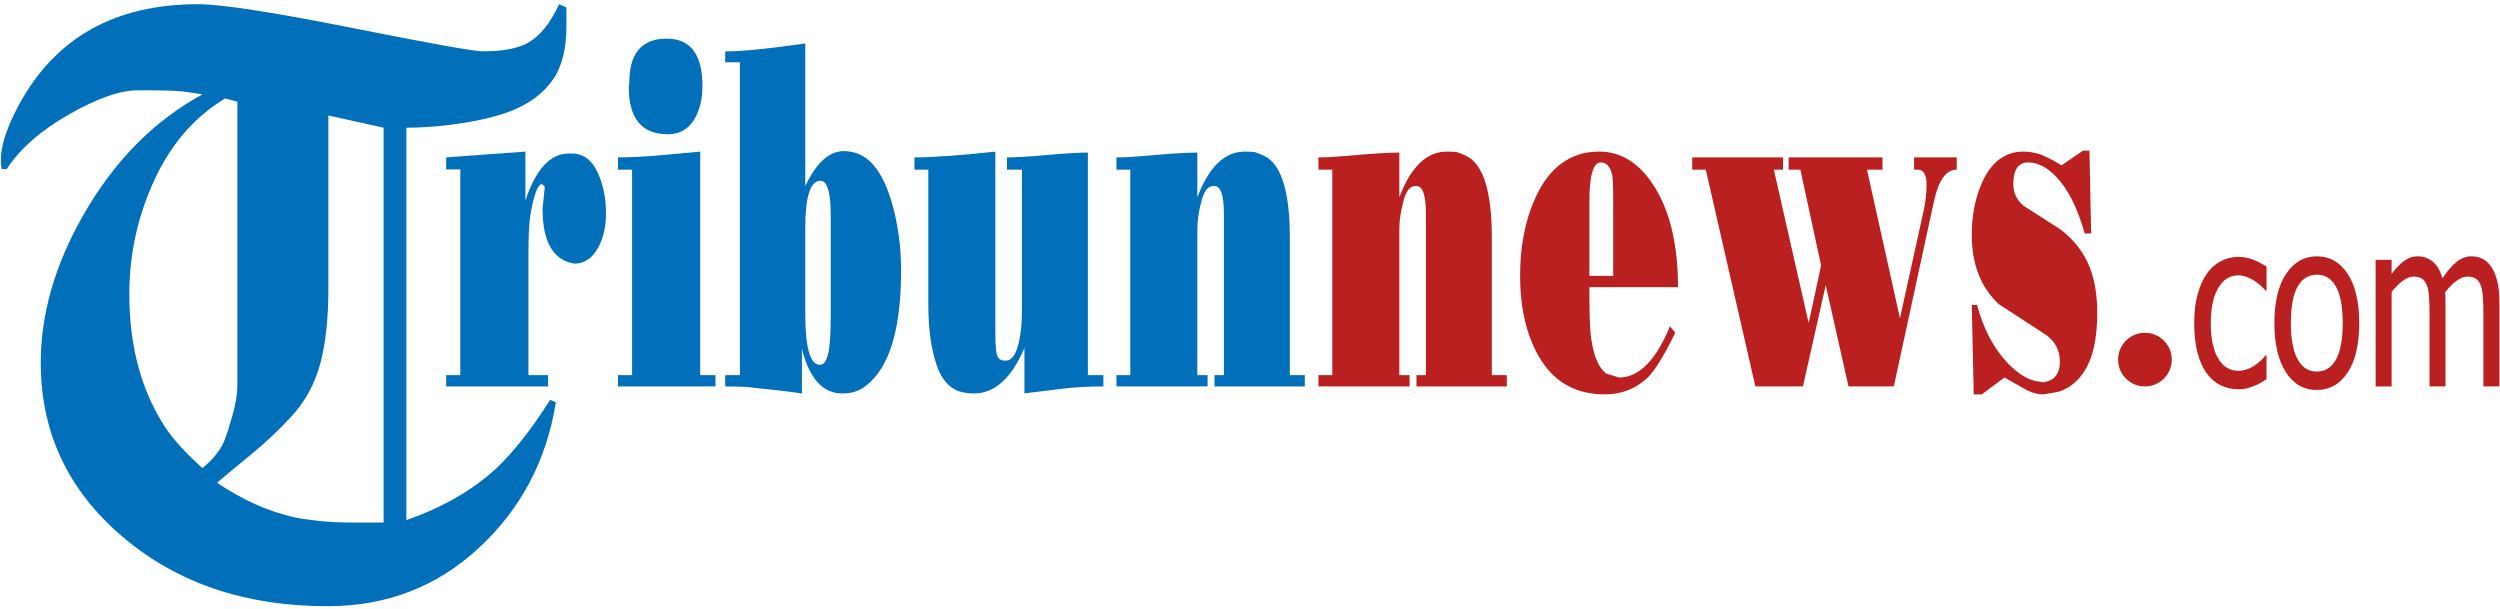 <?xml version="1.0" encoding="utf-8"?>
<!-- Generator: Adobe Illustrator 16.0.0, SVG Export Plug-In . SVG Version: 6.00 Build 0)  -->
<!DOCTYPE svg PUBLIC "-//W3C//DTD SVG 1.1//EN" "http://www.w3.org/Graphics/SVG/1.1/DTD/svg11.dtd">
<svg version="1.1" id="Layer_1" xmlns="http://www.w3.org/2000/svg" xmlns:xlink="http://www.w3.org/1999/xlink" x="0px" y="0px"
	 width="172.321px" height="42px" viewBox="0 0 172.321 42" enable-background="new 0 0 172.321 42" xml:space="preserve">
<g>
	<path fill="#016FBA" d="M39.042,0.513c0,0.482,0,0.908,0,1.279c0,1.595-0.317,2.838-0.952,3.728
		c-0.635,0.89-1.531,1.576-2.688,2.057c-0.896,0.371-2.035,0.668-3.416,0.891c-1.381,0.223-2.707,0.333-3.976,0.333V35.85
		c2.464-0.858,4.517-2.035,6.16-3.528c1.194-1.12,2.445-2.707,3.752-4.76l0.392,0.168c-0.635,3.995-2.399,7.336-5.292,10.024
		c-2.894,2.688-6.375,4.031-10.444,4.031c-5.675,0-10.388-1.598-14.14-4.795s-5.628-7.189-5.628-11.975
		c0-3.365,0.97-6.75,2.912-10.153c2.128-3.739,4.872-6.525,8.232-8.357c-0.709-0.125-1.288-0.201-1.736-0.233
		c-0.448-0.031-1.12-0.047-2.016-0.047c-0.299,0-0.542,0-0.728,0c-1.195,0-2.763,0.551-4.704,1.652
		c-1.941,1.102-3.379,2.361-4.312,3.78H0.123C-0.102,10.575,0.291,9.101,1.3,7.233C3.805,2.604,7.917,0.29,13.638,0.29
		c1.607,0,5.131,0.542,10.571,1.624c5.44,1.083,8.459,1.624,9.058,1.624c1.346,0,2.374-0.186,3.084-0.56
		c0.859-0.485,1.588-1.381,2.187-2.688L39.042,0.513z M16.362,26.553V7.009l-0.84-0.224c-2.24,1.344-3.939,3.379-5.096,6.104
		c-1.008,2.352-1.512,4.816-1.512,7.392c0,3.622,0.84,6.702,2.52,9.24c0.56,0.821,1.4,1.736,2.52,2.744
		c0.261-0.225,0.466-0.41,0.616-0.561c0.448-0.484,0.756-0.951,0.924-1.4c0.168-0.447,0.289-0.82,0.364-1.119
		C16.194,28.141,16.362,27.263,16.362,26.553z M26.442,36.018V8.801l-3.808-0.84v11.984c0,2.016-0.188,3.724-0.56,5.124
		c-0.374,1.4-1.046,2.623-2.016,3.668c-0.784,0.859-1.718,1.735-2.8,2.632c-0.784,0.635-1.549,1.27-2.296,1.904
		c0.821,0.561,1.68,1.045,2.576,1.456s1.848,0.728,2.856,0.952c0.373,0.075,0.905,0.149,1.596,0.224
		c0.69,0.075,1.446,0.112,2.268,0.112c0.485,0,0.915,0,1.288,0C25.919,36.018,26.219,36.018,26.442,36.018z"/>
</g>
<g>
	<path fill="#016FBA" d="M31.728,11.678h-0.974v-0.83l5.46-0.398v3.37c0.726-2.158,1.718-3.237,2.979-3.237h0.229
		c0.865,0,1.501,0.542,1.909,1.627c0.292,0.742,0.439,1.583,0.439,2.523c0,0.775-0.146,1.489-0.439,2.142
		c-0.408,0.863-0.993,1.295-1.756,1.295c-1.451-0.243-2.177-1.505-2.177-3.785l0.153-1.494c-0.051-0.066-0.089-0.11-0.114-0.133
		l-0.077-0.066c-0.28,0-0.541,0.67-0.783,2.009c-0.102,0.554-0.153,1.483-0.153,2.789v8.367h1.355v0.78h-7.025v-0.78h0.974V11.678z"
		/>
	<path fill="#016FBA" d="M43.569,11.695h-0.974v-0.847c0.891,0,1.935-0.055,3.131-0.166l2.539-0.232v15.406h1.05v0.78h-6.72v-0.78
		h0.974V11.695z M43.378,5.685c0-2.014,0.859-3.021,2.577-3.021c1.642,0,2.463,1.09,2.463,3.271c0,0.83-0.159,1.544-0.477,2.142
		c-0.42,0.786-1.057,1.179-1.909,1.179C44.237,9.254,43.34,8.17,43.34,6L43.378,5.685z"/>
	<path fill="#016FBA" d="M55.506,12.824c0.764-1.604,1.648-2.407,2.653-2.407c0.191,0,0.325,0.011,0.401,0.033
		c1.298,0.155,2.265,1.317,2.902,3.486c0.433,1.483,0.649,3.049,0.649,4.698c0,4.051-0.8,6.696-2.4,7.936
		c-0.218,0.177-0.435,0.304-0.653,0.382c-0.281,0.11-0.614,0.166-0.998,0.166c-1.344,0-2.272-1.023-2.784-3.071v3.071
		c-0.84-0.122-2.113-0.271-3.818-0.448c-0.458-0.022-0.948-0.033-1.47-0.033v-0.78H51V4.291h-1.012V3.543
		c1.158,0,2.997-0.183,5.518-0.548V12.824z M57.263,14.899c0-1.627-0.236-2.44-0.707-2.44c-0.7,0-1.05,1.085-1.05,3.254v5.927
		c0,2.335,0.337,3.503,1.012,3.503c0.382,0,0.611-0.548,0.687-1.644c0.039-0.487,0.058-1.129,0.058-1.926V14.899z"/>
	<path fill="#016FBA" d="M63.988,11.695h-0.955v-0.847c1.311,0,3.169-0.133,5.575-0.398V23c0,0.908,0.057,1.439,0.172,1.594
		c0.076,0.177,0.254,0.266,0.534,0.266c0.382,0,0.668-0.348,0.859-1.044c0.178-0.652,0.267-1.448,0.267-2.388v-9.733H69.41v-0.847
		c0.626,0,1.555-0.055,2.788-0.166c1.232-0.11,2.161-0.166,2.787-0.166v15.34h1.069v0.78c-1.031,0-1.999,0.055-2.902,0.166
		l-2.54,0.315V23.98c-0.891,2.092-2.049,3.138-3.475,3.138c-0.216,0-0.375-0.011-0.477-0.033c-0.968-0.088-1.655-0.695-2.062-1.82
		c-0.408-1.125-0.611-2.565-0.611-4.319V11.695z"/>
	<path fill="#016FBA" d="M77.91,25.856V11.695h-0.955v-0.847c0.534,0,1.171-0.033,1.909-0.1c1.705-0.155,2.927-0.232,3.666-0.232
		v3.088c0.789-2.103,1.883-3.154,3.284-3.154c0.292,0,0.516,0.011,0.668,0.033c0.191,0.056,0.414,0.144,0.668,0.266
		c1.171,0.576,1.756,2.457,1.756,5.645v9.463h1.031v0.78h-6.224v-0.78h0.649V14.733c0-1.272-0.216-1.909-0.649-1.909h-0.076
		c-0.344,0-0.605,0.299-0.783,0.896c-0.216,0.742-0.324,1.439-0.324,2.092v10.044h0.706v0.78h-6.281v-0.78H77.91z"/>
	<path fill="#B9201F" d="M91.833,25.856V11.695h-0.955v-0.847c0.534,0,1.171-0.033,1.909-0.1c1.705-0.155,2.927-0.232,3.666-0.232
		v3.088c0.789-2.103,1.883-3.154,3.284-3.154c0.292,0,0.516,0.011,0.668,0.033c0.191,0.056,0.414,0.144,0.668,0.266
		c1.171,0.576,1.756,2.457,1.756,5.645v9.463h1.031v0.78h-6.224v-0.78h0.649V14.733c0-1.272-0.216-1.909-0.649-1.909h-0.076
		c-0.344,0-0.605,0.299-0.783,0.896c-0.216,0.742-0.324,1.439-0.324,2.092v10.044h0.706v0.78h-6.281v-0.78H91.833z"/>
	<path fill="#B9201F" d="M109.555,19.796c0,1.605,0.025,2.646,0.076,3.121c0.152,1.494,0.521,2.44,1.107,2.839l0.859,0.266
		c1.374,0,2.545-1.179,3.513-3.536l0.362,0.448c-0.789,1.627-1.444,2.679-1.966,3.154c-0.803,0.73-1.764,1.096-2.883,1.096
		c-1.909,0-3.36-0.764-4.354-2.291c-0.992-1.527-1.489-3.497-1.489-5.91c0-2.025,0.351-3.807,1.05-5.346
		c0.968-2.125,2.432-3.188,4.392-3.188c1.578,0,2.88,0.855,3.904,2.565s1.537,3.971,1.537,6.782H109.555z M109.555,13.886v5.13
		h1.642V13.82c0-0.952-0.025-1.544-0.076-1.776c-0.128-0.564-0.389-0.847-0.783-0.847C109.815,11.197,109.555,12.093,109.555,13.886
		z"/>
	<path fill="#B9201F" d="M122.904,11.695l-0.636,0.001l2.399,10.572l0.858-3.968l-1.426-6.604l-0.814-0.001v-0.847h6.472v0.847
		h-1.069l2.272,10.242l1.642-7.458c0.127-0.574,0.191-1.166,0.191-1.773c0-0.674-0.204-1.011-0.611-1.011h-0.248v-0.847h2.94v0.847
		c-0.599,0-1.057,0.484-1.375,1.453c-0.076,0.22-0.204,0.749-0.382,1.585l-2.578,11.903h-3.126l-1.568-6.985l-1.57,6.985h-3.28
		l-3.418-14.941h-0.936v-0.847h6.263V11.695z"/>
	<path fill="#B9201F" d="M142.096,11.396l1.489-1.013h0.439l0.114,5.711h-0.439c-0.496-1.749-1.146-3.043-1.947-3.885
		c-0.636-0.675-1.285-1.013-1.947-1.013c-0.688,0-1.03,0.498-1.03,1.494c0,0.609,0.235,1.107,0.706,1.494
		c0.853,0.542,1.699,1.085,2.539,1.627c0.814,0.62,1.432,1.361,1.852,2.225c0.459,0.952,0.688,2.131,0.688,3.536
		c0,1.904-0.35,3.32-1.05,4.25c-0.42,0.564-0.942,0.952-1.565,1.162c-0.114,0.033-0.478,0.1-1.088,0.199
		c-0.446,0-0.904-0.139-1.375-0.415c-0.306-0.166-0.745-0.415-1.317-0.747l-1.565,1.162h-0.554l-0.134-6.159h0.363
		c0.445,1.649,1.139,2.972,2.08,3.968c0.738,0.775,1.438,1.207,2.101,1.295c0.203,0.022,0.324,0.044,0.362,0.066
		c0.776-0.1,1.165-0.575,1.165-1.428c0-0.819-0.356-1.458-1.069-1.917c-0.713-0.459-1.763-1.143-3.15-2.05
		c-1.234-1.162-1.852-2.75-1.852-4.765c0-1.328,0.229-2.518,0.688-3.569c0.636-1.45,1.597-2.175,2.883-2.175
		c0.369,0,0.764,0.066,1.184,0.199C141.071,10.815,141.549,11.064,142.096,11.396z"/>
</g>
<g>
	<path fill="#B9201F" d="M154.296,26.832c-0.449,0-0.861-0.093-1.236-0.277s-0.697-0.465-0.967-0.84s-0.479-0.848-0.627-1.418
		s-0.223-1.241-0.223-2.012c0-0.766,0.077-1.427,0.231-1.984c0.154-0.557,0.36-1.026,0.618-1.406
		c0.258-0.38,0.579-0.673,0.964-0.879c0.385-0.206,0.798-0.309,1.239-0.309c0.359,0,0.706,0.068,1.04,0.203
		c0.334,0.136,0.632,0.292,0.894,0.469v1.648h-0.064c-0.078-0.088-0.179-0.19-0.302-0.305c-0.123-0.114-0.272-0.231-0.448-0.352
		c-0.152-0.104-0.332-0.195-0.539-0.273s-0.406-0.117-0.598-0.117c-0.57,0-1.028,0.288-1.374,0.863
		c-0.346,0.576-0.519,1.39-0.519,2.441c0,1.031,0.167,1.835,0.501,2.41c0.334,0.576,0.798,0.863,1.392,0.863
		c0.359,0,0.701-0.099,1.025-0.297c0.324-0.198,0.611-0.453,0.861-0.766h0.064v1.648c-0.109,0.068-0.246,0.15-0.41,0.246
		c-0.164,0.097-0.313,0.168-0.445,0.215c-0.188,0.073-0.355,0.129-0.504,0.168S154.53,26.832,154.296,26.832z"/>
	<path fill="#B9201F" d="M162.616,22.277c0,1.469-0.266,2.603-0.797,3.402c-0.531,0.8-1.238,1.199-2.121,1.199
		c-0.91,0-1.626-0.413-2.147-1.238c-0.521-0.825-0.782-1.946-0.782-3.363c0-1.458,0.269-2.591,0.806-3.398
		c0.537-0.807,1.245-1.211,2.124-1.211c0.883,0,1.59,0.402,2.121,1.207S162.616,20.813,162.616,22.277z M161.479,22.277
		c0-1.13-0.154-1.97-0.463-2.52c-0.309-0.549-0.748-0.824-1.318-0.824c-0.574,0-1.017,0.275-1.327,0.824
		c-0.311,0.55-0.466,1.39-0.466,2.52c0,1.094,0.155,1.923,0.466,2.488c0.311,0.565,0.753,0.848,1.327,0.848
		c0.566,0,1.005-0.277,1.315-0.832S161.479,23.392,161.479,22.277z"/>
	<path fill="#B9201F" d="M171.177,26.636v-5.047c0-0.401-0.012-0.772-0.035-1.113c-0.023-0.341-0.072-0.608-0.146-0.801
		c-0.078-0.208-0.189-0.362-0.334-0.461c-0.145-0.099-0.34-0.148-0.586-0.148c-0.227,0-0.47,0.093-0.729,0.277
		c-0.26,0.185-0.528,0.452-0.806,0.801c0.004,0.089,0.009,0.194,0.015,0.316c0.006,0.123,0.009,0.267,0.009,0.434v5.742h-1.102
		v-5.047c0-0.401-0.012-0.772-0.035-1.113c-0.023-0.341-0.072-0.608-0.146-0.801c-0.078-0.208-0.189-0.362-0.334-0.461
		c-0.145-0.099-0.34-0.148-0.586-0.148c-0.238,0-0.488,0.099-0.75,0.297c-0.262,0.198-0.516,0.451-0.762,0.758v6.516h-1.102V17.91
		h1.102v0.969c0.289-0.385,0.575-0.684,0.858-0.895s0.595-0.316,0.935-0.316c0.387,0,0.729,0.117,1.028,0.352
		s0.526,0.62,0.683,1.156c0.332-0.495,0.656-0.87,0.973-1.125c0.316-0.255,0.66-0.383,1.031-0.383c0.281,0,0.537,0.059,0.768,0.176
		s0.432,0.306,0.604,0.566c0.176,0.266,0.312,0.597,0.407,0.992c0.096,0.396,0.144,0.894,0.144,1.492v5.742H171.177z"/>
</g>
<g>
	<circle fill="#B9201F" cx="147.847" cy="24.787" r="1.85"/>
</g>
</svg>
